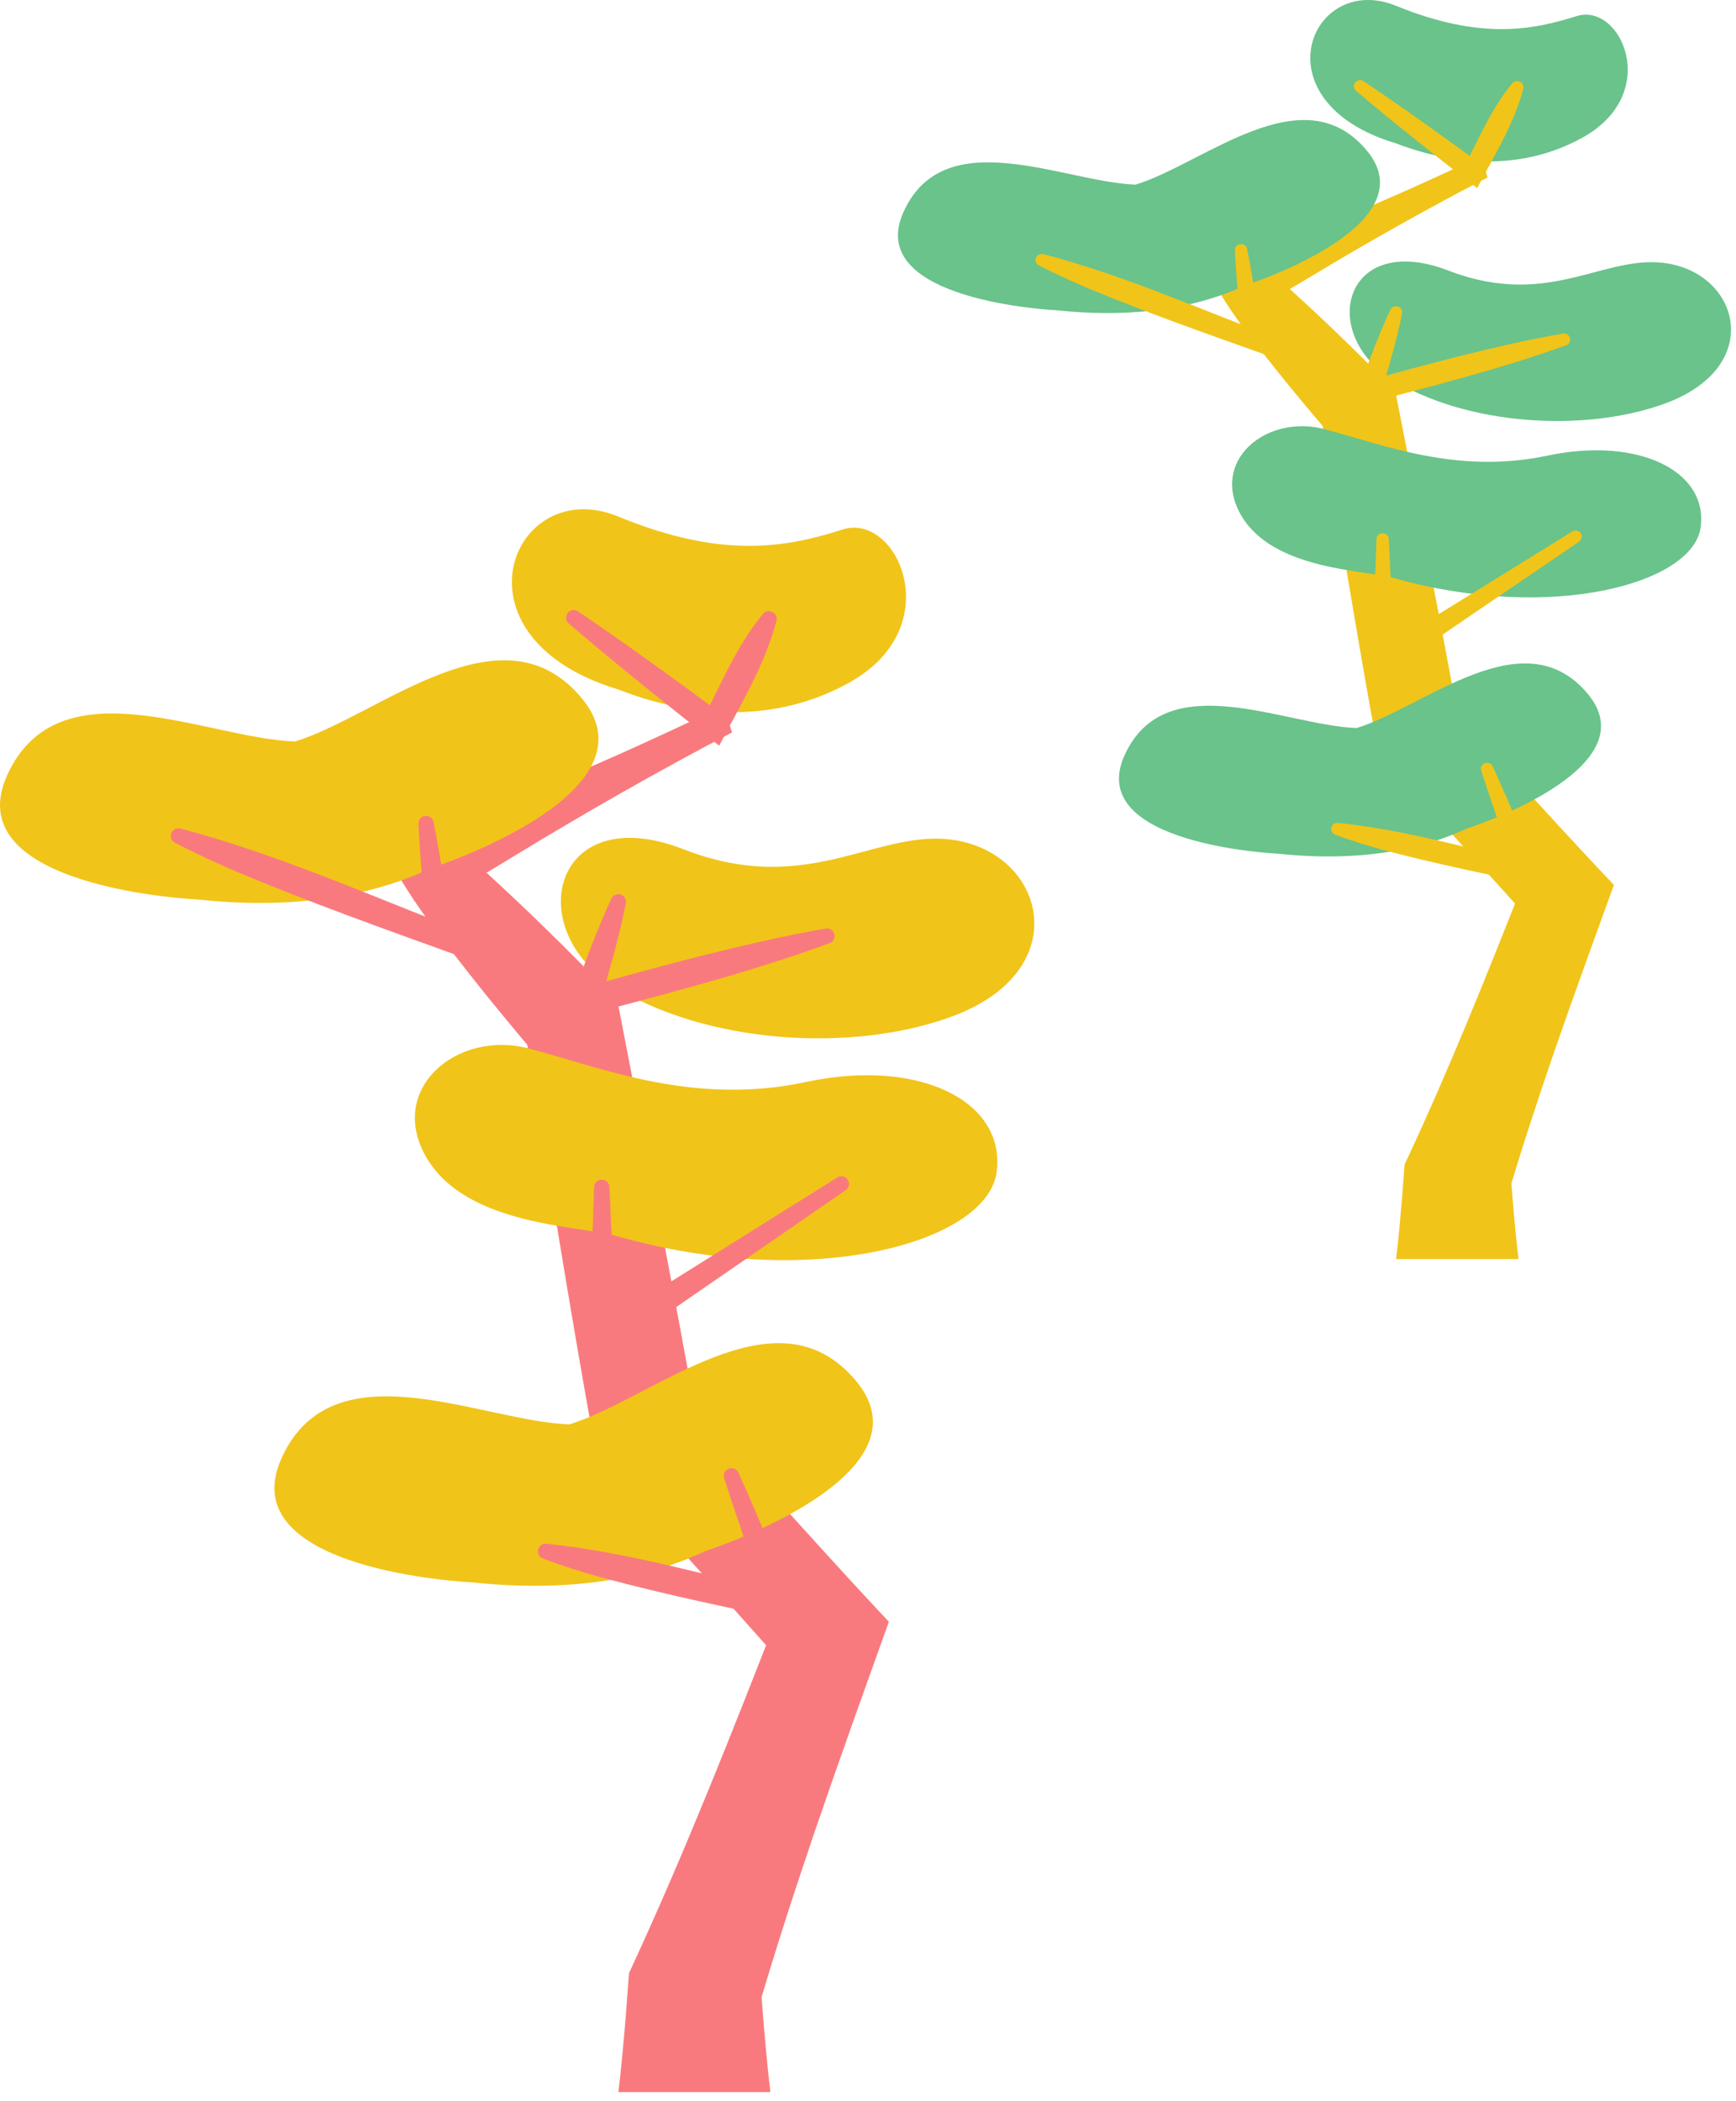 <svg width="191" height="231" viewBox="0 0 191 231" fill="none" xmlns="http://www.w3.org/2000/svg">
<path d="M75.535 61.82C76.752 68.168 78.573 74.384 80.537 80.539C72.463 84.768 64.362 89.385 56.57 94.131C54.711 95.28 50.929 97.501 49.057 98.623L50.1 93.063C52.343 94.763 54.582 96.95 56.648 98.863C60.155 102.165 63.618 105.616 66.958 109.067L67.93 110.054L68.246 111.684C70.798 124.903 74.444 143.443 76.725 156.514L75.335 153.678C81.108 160.036 89.665 169.588 95.438 175.811L97.796 178.339C95.04 186.012 92.257 193.746 89.621 201.456C87.378 208.054 85.227 214.679 83.273 221.371L83.735 218.823C83.867 220.706 84.024 222.605 84.183 224.441C84.353 226.313 84.537 228.186 84.761 230.058H68.039C68.365 227.408 68.627 224.322 68.855 221.635C68.973 220.239 69.089 218.394 69.204 216.967L69.527 216.278C75.379 203.622 80.49 190.66 85.553 177.68L86.684 183.629C85.047 181.753 83.378 179.901 81.723 178.038C77.958 173.817 69.493 164.427 65.633 160.141L65.344 158.528C62.962 145.549 59.962 126.745 57.79 113.536L59.078 116.152C56.58 113.201 54.106 110.234 51.714 107.195C49.41 104.217 46.804 101.026 44.796 97.835L42.24 93.772L45.839 92.275C50.902 90.156 56.971 87.715 62.028 85.582C67.403 83.321 72.698 80.894 77.968 78.4L77.166 80.188C76.32 76.5 75.396 72.833 74.329 69.203C73.697 67.019 73.021 64.852 72.239 62.716L75.542 61.824L75.535 61.82Z" fill="#F97A7E"/>
<path d="M21.734 98.909C21.734 98.909 -4.853 97.719 0.785 85.257C6.422 72.791 22.733 81.214 32.465 81.539C41.763 78.662 55.25 66.24 64.004 76.776C72.761 87.308 47.441 95.461 47.441 95.461C37.889 99.97 27.477 99.528 21.734 98.909Z" fill="#F1C419"/>
<path d="M51.926 173.999C51.926 173.999 25.339 172.809 30.976 160.347C36.614 147.881 52.925 156.304 62.657 156.629C71.954 153.752 85.442 141.33 94.195 151.866C102.952 162.398 77.632 170.551 77.632 170.551C68.08 175.06 57.669 174.617 51.926 173.999Z" fill="#F1C419"/>
<path d="M68.019 75.816C48.871 70.026 56.415 52.014 68.019 56.8C79.624 61.586 86.719 60.136 92.717 58.223C98.715 56.313 104.39 68.837 93.597 74.968C82.805 81.1 71.574 77.209 68.019 75.813V75.816Z" fill="#F1C419"/>
<path d="M67.761 135.898C89.183 142.043 108.587 136.692 109.647 128.904C110.707 121.117 101.165 116.314 88.704 118.977C76.243 121.641 66.171 117.399 58.216 115.303C50.264 113.204 42.527 119.761 46.924 127.296C51.325 134.83 63.806 134.766 67.758 135.901L67.761 135.898Z" fill="#F1C419"/>
<path d="M85.431 68.266C84.14 73.171 81.449 77.534 79.128 82C76.1 79.647 73.079 77.244 70.106 74.827C67.564 72.769 65.046 70.686 62.569 68.554C61.787 67.867 62.718 66.647 63.595 67.225C69.008 70.893 74.303 74.732 79.553 78.626L77.354 79.126C77.83 78.123 78.309 77.119 78.808 76.128C80.283 73.12 81.785 70.122 83.93 67.513C84.504 66.82 85.652 67.401 85.431 68.266Z" fill="#F97A7E"/>
<path d="M19.849 91.106C29.826 93.742 39.3 97.866 48.883 101.618L47.014 103.071C46.729 100.201 46.426 96.622 46.222 93.725C46.148 92.684 46.087 91.643 46.032 90.602C46.008 90.139 46.365 89.743 46.831 89.72C47.255 89.7 47.626 89.993 47.704 90.399C47.905 91.423 48.095 92.451 48.275 93.478C48.921 97.139 49.556 101.31 50.103 104.978C42.111 102.094 34.091 99.235 26.255 95.953C23.89 94.935 21.542 93.874 19.248 92.671C18.381 92.204 18.878 90.876 19.853 91.109L19.849 91.106Z" fill="#F97A7E"/>
<path d="M60.11 169.75C69.007 170.686 77.614 173.171 86.276 175.266L84.669 177.098C84.016 175.293 82.735 171.653 82.107 169.841C81.369 167.698 80.35 164.663 79.674 162.534C79.371 161.533 80.802 160.989 81.247 161.939C83.626 167.215 86.031 173.11 88.22 178.474C80.829 176.936 73.397 175.415 66.108 173.445C63.961 172.84 61.827 172.184 59.726 171.383C58.819 171.024 59.132 169.672 60.11 169.754V169.75Z" fill="#F97A7E"/>
<path d="M67.047 130.514L67.856 147.428L65.467 146.161L92.122 129.477C92.516 129.23 93.036 129.348 93.284 129.74C93.525 130.122 93.417 130.619 93.05 130.876C91.962 131.626 64.886 150.291 64.672 150.44C64.74 148.912 65.284 132.529 65.365 130.528C65.426 129.466 66.972 129.456 67.047 130.518V130.514Z" fill="#F97A7E"/>
<path d="M105.103 111.639C94.97 115.553 79.114 115.185 68.124 108.834C57.135 102.483 60.767 87.762 75.21 93.39C89.655 99.018 97.155 90.304 106.19 92.623C115.226 94.942 117.775 106.742 105.103 111.636V111.639Z" fill="#F1C419"/>
<path d="M91.276 103.716C81.88 107.164 71.808 109.659 62.137 112.251C63.343 108.661 64.634 104.964 66.092 101.479C66.459 100.583 66.85 99.697 67.258 98.819C67.455 98.396 67.958 98.21 68.382 98.406C68.746 98.572 68.933 98.961 68.858 99.336C68.671 100.289 68.464 101.232 68.233 102.172C67.557 104.987 66.762 107.769 65.915 110.537L64.081 108.618C68.002 107.553 73.49 106.025 77.377 105.055C81.836 103.943 86.308 102.902 90.841 102.104C91.836 101.942 92.237 103.355 91.279 103.72L91.276 103.716Z" fill="#F97A7E"/>
<path d="M159.638 4.621C160.618 9.671 162.085 14.616 163.667 19.512C157.163 22.876 150.638 26.549 144.362 30.324C142.865 31.238 139.819 33.005 138.311 33.898L139.151 29.474C140.957 30.827 142.761 32.567 144.425 34.089C147.25 36.716 150.039 39.461 152.729 42.206L153.512 42.992L153.767 44.288C155.822 54.804 158.759 69.552 160.596 79.95L159.476 77.694C164.126 82.752 171.018 90.351 175.668 95.301L177.568 97.312C175.348 103.416 173.107 109.568 170.983 115.702C169.176 120.95 167.444 126.221 165.87 131.545L166.242 129.517C166.349 131.015 166.475 132.526 166.603 133.986C166.74 135.476 166.888 136.965 167.069 138.455H153.6C153.863 136.347 154.073 133.892 154.257 131.754C154.352 130.644 154.446 129.176 154.539 128.041L154.799 127.492C159.512 117.425 163.628 107.113 167.706 96.788L168.618 101.521C167.299 100.028 165.955 98.555 164.622 97.073C161.589 93.715 154.771 86.245 151.662 82.835L151.429 81.553C149.511 71.228 147.094 56.269 145.345 45.761L146.382 47.842C144.371 45.495 142.378 43.134 140.451 40.717C138.595 38.348 136.496 35.809 134.879 33.271L132.82 30.039L135.719 28.848C139.797 27.162 144.685 25.221 148.758 23.524C153.088 21.725 157.352 19.794 161.597 17.81L160.951 19.233C160.27 16.299 159.525 13.382 158.666 10.494C158.157 8.757 157.612 7.033 156.983 5.334L159.643 4.624L159.638 4.621Z" fill="#F1C419"/>
<path d="M116.301 34.121C116.301 34.121 94.886 33.174 99.427 23.26C103.968 13.344 117.105 20.044 124.944 20.302C132.433 18.014 143.296 8.133 150.347 16.514C157.4 24.892 137.006 31.378 137.006 31.378C129.313 34.965 120.926 34.613 116.301 34.121Z" fill="#69C38B"/>
<path d="M140.619 93.875C140.619 93.875 119.205 92.928 123.745 83.014C128.286 73.098 141.424 79.798 149.263 80.056C156.751 77.768 167.614 67.886 174.665 76.268C181.718 84.646 161.325 91.132 161.325 91.132C153.631 94.719 145.245 94.367 140.619 93.875Z" fill="#69C38B"/>
<path d="M153.587 15.764C138.164 11.158 144.24 -3.171 153.587 0.636C162.934 4.444 168.649 3.29 173.479 1.768C178.31 0.249 182.881 10.211 174.188 15.089C165.495 19.967 156.45 16.872 153.587 15.761V15.764Z" fill="#69C38B"/>
<path d="M153.371 63.566C170.625 68.454 186.254 64.198 187.108 58.003C187.962 51.808 180.276 47.987 170.239 50.106C160.203 52.224 152.09 48.85 145.683 47.183C139.278 45.513 133.046 50.729 136.588 56.723C140.132 62.716 150.185 62.665 153.368 63.569L153.371 63.566Z" fill="#69C38B"/>
<path d="M167.602 9.753C166.562 13.655 164.394 17.126 162.525 20.678C160.086 18.806 157.653 16.895 155.258 14.972C153.211 13.335 151.183 11.678 149.188 9.982C148.558 9.436 149.308 8.465 150.014 8.925C154.374 11.842 158.638 14.897 162.867 17.994L161.096 18.392C161.479 17.594 161.865 16.795 162.268 16.007C163.456 13.614 164.665 11.229 166.392 9.153C166.855 8.602 167.78 9.065 167.602 9.753Z" fill="#F1C419"/>
<path d="M114.776 27.939C122.812 30.037 130.443 33.317 138.161 36.302L136.656 37.458C136.426 35.175 136.183 32.327 136.018 30.023C135.958 29.195 135.909 28.367 135.865 27.538C135.846 27.17 136.133 26.855 136.508 26.837C136.85 26.821 137.149 27.055 137.212 27.377C137.373 28.192 137.526 29.009 137.672 29.827C138.192 32.739 138.703 36.057 139.144 38.974C132.707 36.681 126.247 34.406 119.936 31.795C118.031 30.986 116.139 30.141 114.292 29.184C113.594 28.813 113.994 27.756 114.779 27.942L114.776 27.939Z" fill="#F1C419"/>
<path d="M147.208 90.485C154.374 91.23 161.307 93.207 168.283 94.874L166.989 96.331C166.463 94.895 165.431 91.999 164.925 90.558C164.331 88.853 163.51 86.439 162.965 84.745C162.722 83.949 163.874 83.516 164.233 84.271C166.148 88.469 168.086 93.158 169.849 97.425C163.896 96.202 157.91 94.992 152.039 93.424C150.309 92.943 148.59 92.421 146.899 91.784C146.168 91.499 146.42 90.424 147.208 90.488V90.485Z" fill="#F1C419"/>
<path d="M152.798 59.268L153.449 72.723L151.525 71.715L172.994 58.442C173.312 58.246 173.731 58.34 173.931 58.652C174.125 58.956 174.037 59.351 173.742 59.556C172.866 60.153 151.057 75.001 150.885 75.119C150.94 73.903 151.377 60.87 151.443 59.279C151.492 58.434 152.738 58.426 152.798 59.27V59.268Z" fill="#F1C419"/>
<path d="M183.448 44.275C175.286 47.389 162.515 47.096 153.664 42.044C144.812 36.991 147.738 25.281 159.37 29.758C171.005 34.235 177.046 27.303 184.324 29.148C191.602 30.992 193.654 40.379 183.448 44.273V44.275Z" fill="#69C38B"/>
<path d="M172.314 37.962C164.746 40.705 156.633 42.689 148.844 44.752C149.815 41.896 150.855 38.954 152.03 36.182C152.325 35.47 152.64 34.765 152.968 34.066C153.127 33.73 153.532 33.582 153.874 33.738C154.167 33.87 154.318 34.179 154.258 34.477C154.107 35.236 153.94 35.986 153.754 36.733C153.209 38.973 152.569 41.186 151.887 43.388L150.409 41.861C153.568 41.014 157.988 39.799 161.119 39.027C164.71 38.142 168.312 37.314 171.963 36.68C172.765 36.55 173.088 37.675 172.316 37.965L172.314 37.962Z" fill="#F1C419"/>
</svg>
